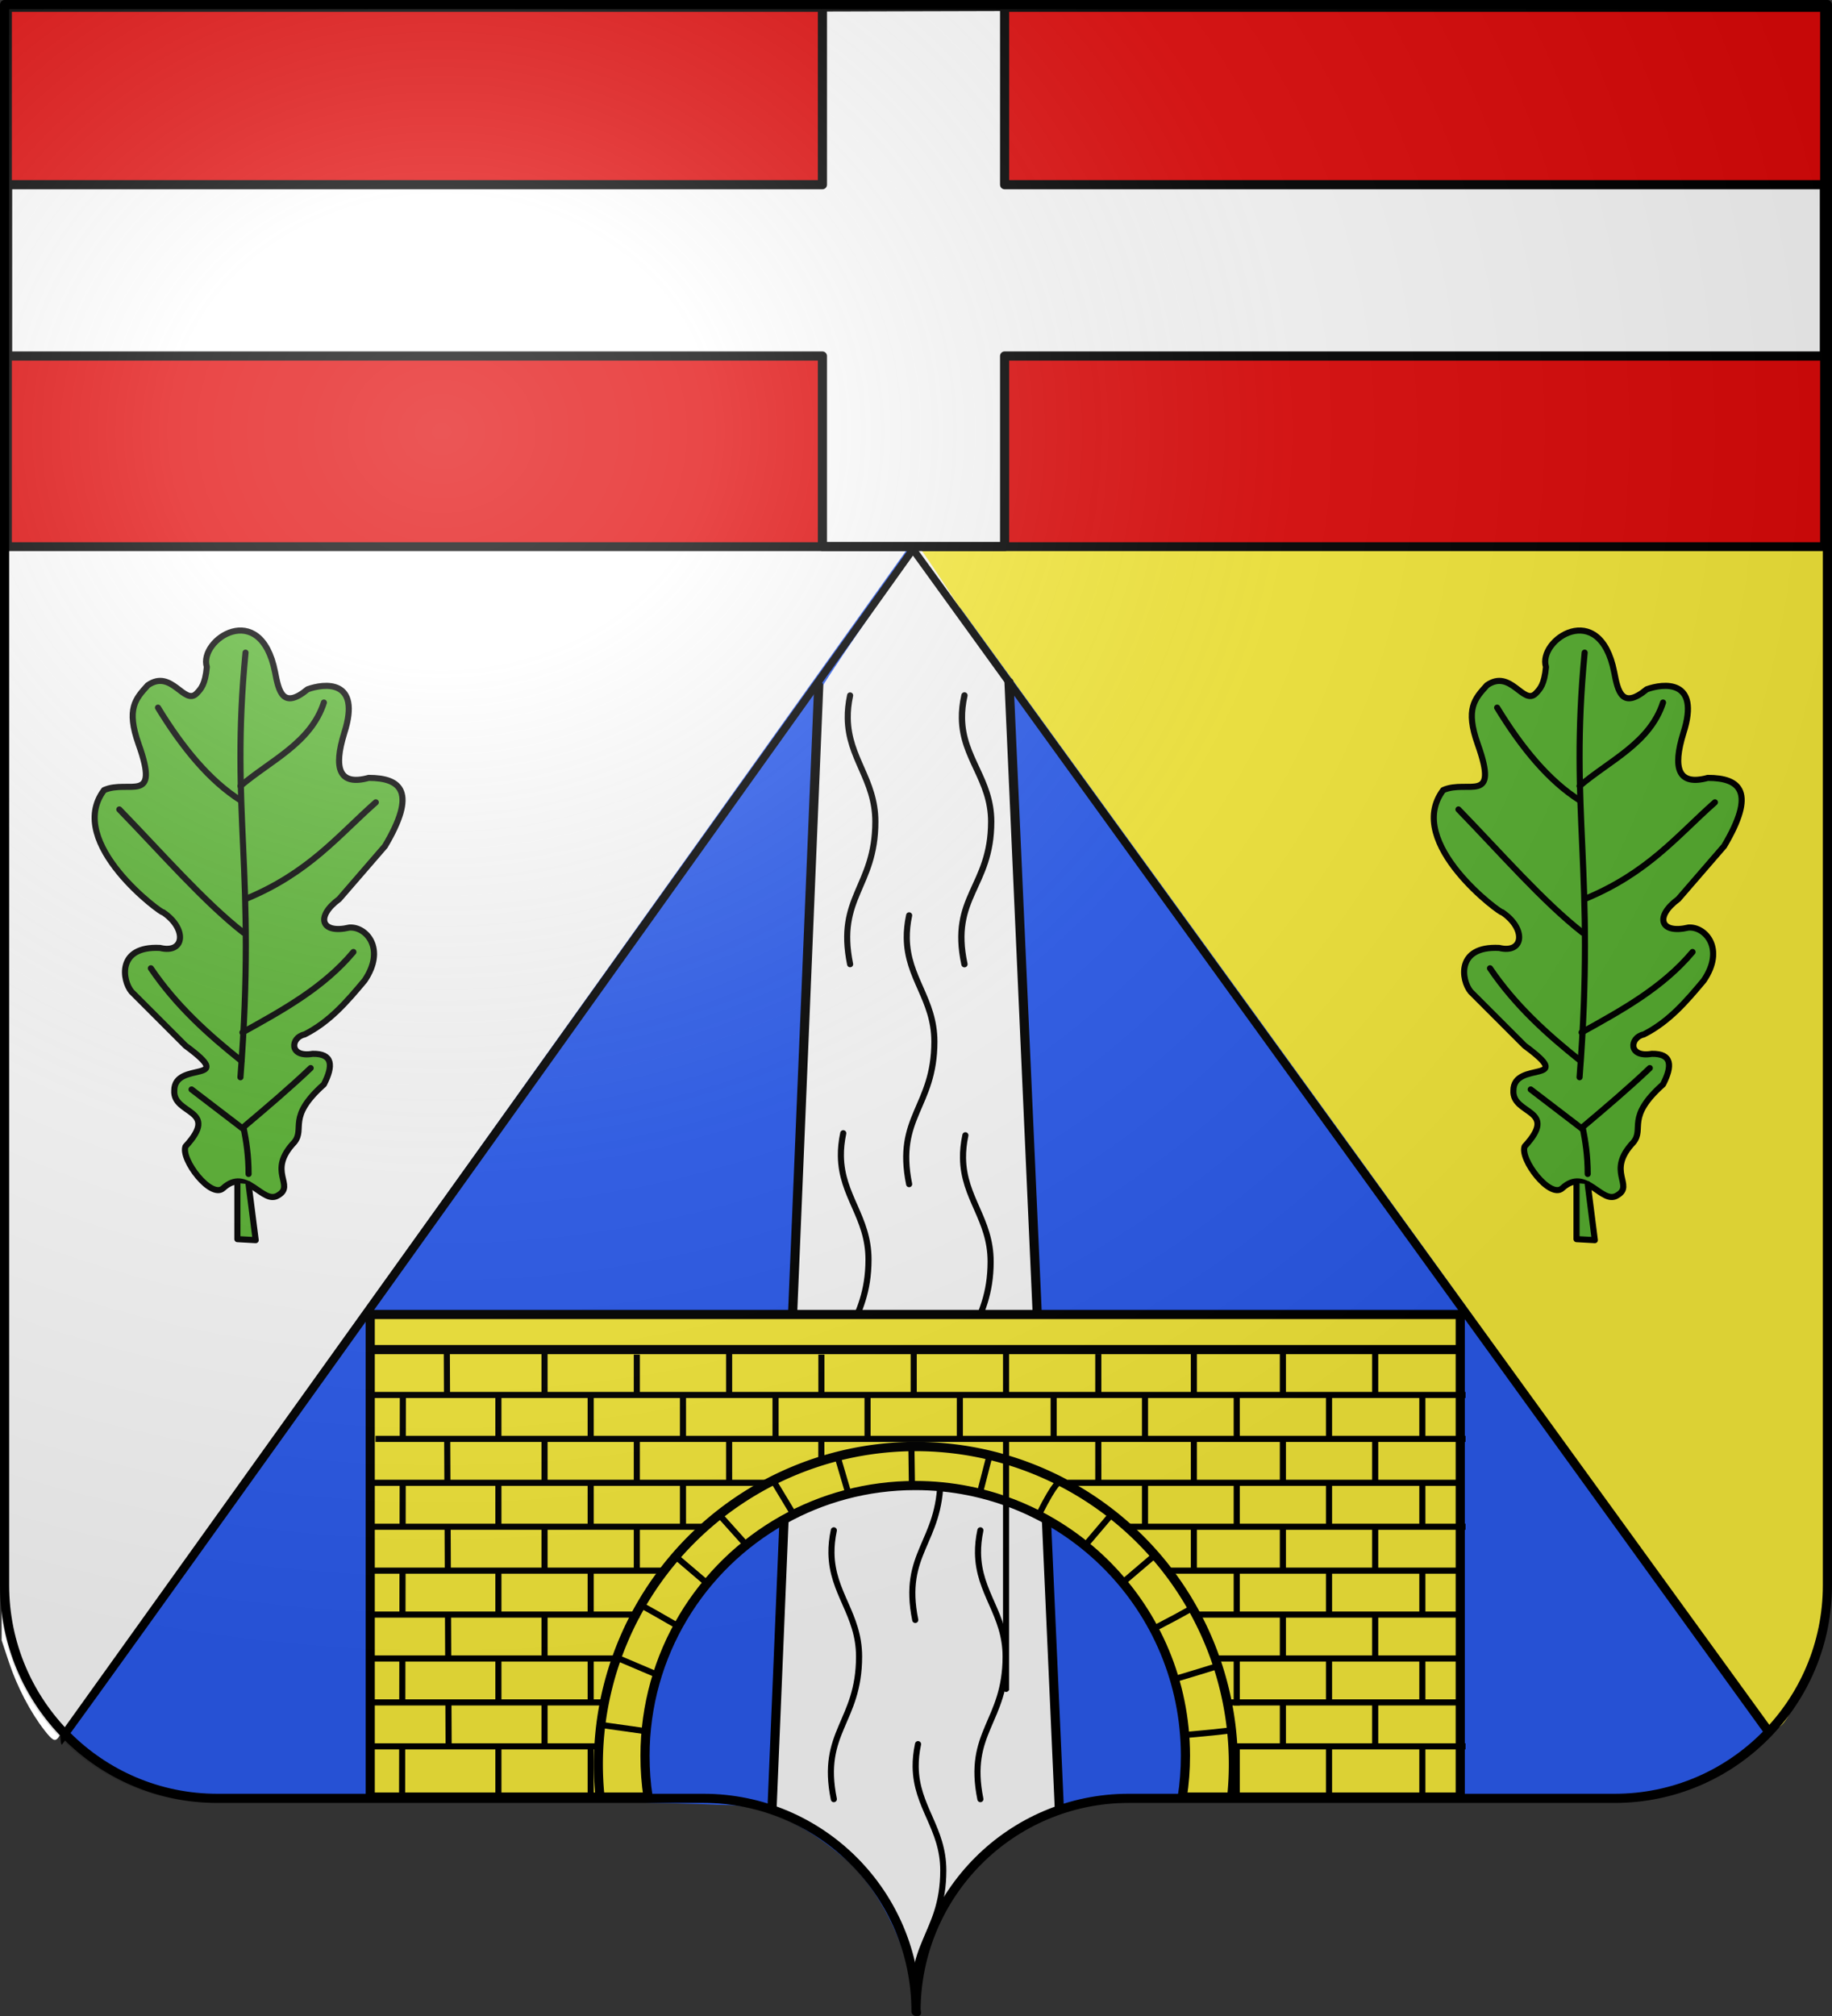 <?xml version="1.0" encoding="UTF-8" standalone="no"?>
<svg
   xmlns:dc="http://purl.org/dc/elements/1.1/"
   xmlns:cc="http://creativecommons.org/ns#"
   xmlns:rdf="http://www.w3.org/1999/02/22-rdf-syntax-ns#"
   xmlns:svg="http://www.w3.org/2000/svg"
   xmlns="http://www.w3.org/2000/svg"
   xmlns:xlink="http://www.w3.org/1999/xlink"
   xmlns:sodipodi="http://sodipodi.sourceforge.net/DTD/sodipodi-0.dtd"
   xmlns:inkscape="http://www.inkscape.org/namespaces/inkscape"
   height="660"
   width="600"
   version="1.0"
   id="svg2"
   sodipodi:version="0.32"
   inkscape:version="0.47 r22583"
   sodipodi:docname="Blason_Ville_Fr_Ambilly.svg"
   inkscape:output_extension="org.inkscape.output.svg.inkscape"
   sodipodi:modified="true"
   style="display:inline;enable-background:new">
  <rect width="100%" height="100%" fill="#333333" stroke="none"/>
  <sodipodi:namedview
     inkscape:window-height="965"
     inkscape:window-width="1280"
     inkscape:pageshadow="2"
     inkscape:pageopacity="0.0"
     guidetolerance="10.0"
     gridtolerance="10.0"
     objecttolerance="10.0"
     borderopacity="1.0"
     bordercolor="#666666"
     pagecolor="#ffffff"
     id="base"
     showgrid="false"
     height="660px"
     inkscape:zoom="1"
     inkscape:cx="141.294"
     inkscape:cy="336.29552"
     inkscape:window-x="-4"
     inkscape:window-y="-4"
     inkscape:current-layer="layer5"
     inkscape:snap-nodes="false"
     inkscape:snap-global="false"
     inkscape:window-maximized="1"
     showguides="true"
     inkscape:snap-grids="true"
     inkscape:snap-page="false"
     inkscape:snap-to-guides="false"
     showborder="false"
     inkscape:showpageshadow="false" />
  <defs
     id="defs6">
    <clipPath
       clipPathUnits="userSpaceOnUse"
       id="clipPath3762">
      <path
         sodipodi:nodetypes="cssccccssc"
         d="M 300,658.5 C 300,619.996 331.203,588.746 369.65,588.746 408.097,588.746 490.403,588.746 528.85,588.746 567.297,588.746 598.5,557.497 598.5,518.993 L 598.5,1.5 1.5,1.5 1.5,518.993 C 1.5,557.497 32.703,588.746 71.15,588.746 109.597,588.746 191.903,588.746 230.35,588.746 268.797,588.746 300,619.996 300,658.5 z"
         style="fill:none;stroke:#000000;stroke-width:3;stroke-linecap:round;stroke-linejoin:round;stroke-miterlimit:4;stroke-opacity:1;stroke-dasharray:none;stroke-dashoffset:0"
         id="path3764" />
    </clipPath>
    <clipPath
       clipPathUnits="userSpaceOnUse"
       id="clipPath3736">
      <path
         sodipodi:nodetypes="cssccccssc"
         d="M 234.398,779.257 C 234.398,748.774 259.701,724.035 290.877,724.035 322.053,724.035 388.795,724.035 419.972,724.035 451.148,724.035 476.451,699.296 476.451,668.814 L 476.451,259.132 -7.655,259.132 -7.655,668.814 C -7.655,699.296 17.648,724.035 48.824,724.035 80,724.035 146.743,724.035 177.919,724.035 209.095,724.035 234.398,748.774 234.398,779.257 z"
         style="fill:none;stroke:#000000;stroke-width:3;stroke-linecap:round;stroke-linejoin:round;stroke-miterlimit:4;stroke-opacity:1;stroke-dasharray:none;stroke-dashoffset:0"
         id="path3739" />
    </clipPath>
    <radialGradient
       r="300"
       fy="200.448"
       fx="285.186"
       cy="200.448"
       cx="285.186"
       gradientTransform="matrix(1.549,0,0,1.35,-295.896,-130.764)"
       gradientUnits="userSpaceOnUse"
       id="radialGradient11919"
       xlink:href="#linearGradient2893"
       inkscape:collect="always" />
    <linearGradient
       id="linearGradient2893">
      <stop
         id="stop2895"
         offset="0"
         style="stop-color:white;stop-opacity:0.314;" />
      <stop
         style="stop-color:white;stop-opacity:0.251;"
         offset="0.19"
         id="stop2897" />
      <stop
         id="stop2901"
         offset="0.6"
         style="stop-color:#6b6b6b;stop-opacity:0.125;" />
      <stop
         id="stop2899"
         offset="1"
         style="stop-color:black;stop-opacity:0.125;" />
    </linearGradient>
    <clipPath
       clipPathUnits="userSpaceOnUse"
       id="clipPath7024">
      <path
         sodipodi:nodetypes="cccsscccccs"
         d="M 133,588.746 C 165.45,588.746 197.9,588.746 230.35,588.746 268.797,588.746 300,619.996 300,658.5 300,619.996 331.203,588.746 369.65,588.746 408.097,588.746 490.403,588.746 528.85,588.746 567.297,588.746 598.5,557.497 598.5,518.993 L 598.5,1.5 1.5,1.5 1.5,518.993 C 1.5,557.497 32.703,588.746 71.15,588.746 91.767,588.746 112.383,588.746 133,588.746"
         style="fill:none;stroke:#000000;stroke-width:3;stroke-linecap:round;stroke-linejoin:round;stroke-miterlimit:4;stroke-opacity:1;stroke-dasharray:none;stroke-dashoffset:0"
         id="path7026" />
    </clipPath>
    <clipPath
       clipPathUnits="userSpaceOnUse"
       id="clipPath7028">
      <path
         sodipodi:nodetypes="cccsscccccs"
         d="M 133,588.746 C 165.45,588.746 197.9,588.746 230.35,588.746 268.797,588.746 300,619.996 300,658.5 300,619.996 331.203,588.746 369.65,588.746 408.097,588.746 490.403,588.746 528.85,588.746 567.297,588.746 598.5,557.497 598.5,518.993 L 598.5,1.5 1.5,1.5 1.5,518.993 C 1.5,557.497 32.703,588.746 71.15,588.746 91.767,588.746 112.383,588.746 133,588.746"
         style="fill:none;stroke:#000000;stroke-width:3;stroke-linecap:round;stroke-linejoin:round;stroke-miterlimit:4;stroke-opacity:1;stroke-dasharray:none;stroke-dashoffset:0"
         id="path7030" />
    </clipPath>
    <clipPath
       clipPathUnits="userSpaceOnUse"
       id="clipPath7036">
      <path
         sodipodi:nodetypes="cccsscccccs"
         d="M 133,588.746 C 165.45,588.746 197.9,588.746 230.35,588.746 268.797,588.746 300,619.996 300,658.5 300,619.996 331.203,588.746 369.65,588.746 408.097,588.746 490.403,588.746 528.85,588.746 567.297,588.746 598.5,557.497 598.5,518.993 L 598.5,1.5 1.5,1.5 1.5,518.993 C 1.5,557.497 32.703,588.746 71.15,588.746 91.767,588.746 112.383,588.746 133,588.746"
         style="fill:none;stroke:#000000;stroke-width:3;stroke-linecap:round;stroke-linejoin:round;stroke-miterlimit:4;stroke-opacity:1;stroke-dasharray:none;stroke-dashoffset:0"
         id="path7038" />
    </clipPath>
    <clipPath
       clipPathUnits="userSpaceOnUse"
       id="clipPath7040">
      <path
         sodipodi:nodetypes="cccsscccccs"
         d="M 133,588.746 C 165.45,588.746 197.9,588.746 230.35,588.746 268.797,588.746 300,619.996 300,658.5 300,619.996 331.203,588.746 369.65,588.746 408.097,588.746 490.403,588.746 528.85,588.746 567.297,588.746 598.5,557.497 598.5,518.993 L 598.5,1.5 1.5,1.5 1.5,518.993 C 1.5,557.497 32.703,588.746 71.15,588.746 91.767,588.746 112.383,588.746 133,588.746"
         style="fill:none;stroke:#000000;stroke-width:3;stroke-linecap:round;stroke-linejoin:round;stroke-miterlimit:4;stroke-opacity:1;stroke-dasharray:none;stroke-dashoffset:0"
         id="path7042" />
    </clipPath>
    <clipPath
       clipPathUnits="userSpaceOnUse"
       id="clipPath7044">
      <path
         sodipodi:nodetypes="cccsscccccs"
         d="M 133,588.746 C 165.45,588.746 197.9,588.746 230.35,588.746 268.797,588.746 300,619.996 300,658.5 300,619.996 331.203,588.746 369.65,588.746 408.097,588.746 490.403,588.746 528.85,588.746 567.297,588.746 598.5,557.497 598.5,518.993 L 598.5,1.5 1.5,1.5 1.5,518.993 C 1.5,557.497 32.703,588.746 71.15,588.746 91.767,588.746 112.383,588.746 133,588.746"
         style="fill:none;stroke:#000000;stroke-width:3;stroke-linecap:round;stroke-linejoin:round;stroke-miterlimit:4;stroke-opacity:1;stroke-dasharray:none;stroke-dashoffset:0"
         id="path7046" />
    </clipPath>
    <clipPath
       clipPathUnits="userSpaceOnUse"
       id="clipPath7048">
      <path
         sodipodi:nodetypes="cccsscccccs"
         d="M 133,588.746 C 165.45,588.746 197.9,588.746 230.35,588.746 268.797,588.746 300,619.996 300,658.5 300,619.996 331.203,588.746 369.65,588.746 408.097,588.746 490.403,588.746 528.85,588.746 567.297,588.746 598.5,557.497 598.5,518.993 L 598.5,1.5 1.5,1.5 1.5,518.993 C 1.5,557.497 32.703,588.746 71.15,588.746 91.767,588.746 112.383,588.746 133,588.746"
         style="fill:none;stroke:#000000;stroke-width:3;stroke-linecap:round;stroke-linejoin:round;stroke-miterlimit:4;stroke-opacity:1;stroke-dasharray:none;stroke-dashoffset:0"
         id="path7050" />
    </clipPath>
    <clipPath
       clipPathUnits="userSpaceOnUse"
       id="clipPath7056">
      <path
         sodipodi:nodetypes="cccsscccccs"
         d="M 133,588.746 C 165.45,588.746 197.9,588.746 230.35,588.746 268.797,588.746 300,619.996 300,658.5 300,619.996 331.203,588.746 369.65,588.746 408.097,588.746 490.403,588.746 528.85,588.746 567.297,588.746 598.5,557.497 598.5,518.993 L 598.5,1.5 1.5,1.5 1.5,518.993 C 1.5,557.497 32.703,588.746 71.15,588.746 91.767,588.746 112.383,588.746 133,588.746"
         style="fill:none;stroke:#000000;stroke-width:3;stroke-linecap:round;stroke-linejoin:round;stroke-miterlimit:4;stroke-opacity:1;stroke-dasharray:none;stroke-dashoffset:0"
         id="path7058" />
    </clipPath>
  </defs>
  <g
     inkscape:groupmode="layer"
     id="layer1"
     inkscape:label="Fond écu"
     style="display:inline"
     transform="translate(5e-8,-1.9163594e-5)"
     sodipodi:insensitive="true">
    <g
       id="g3164">
      <path
         sodipodi:nodetypes="cssccccssc"
         d="M 300,655.833 C 300,617.504 331.203,586.398 369.65,586.398 408.097,586.398 490.403,586.398 528.85,586.398 567.297,586.398 598.5,555.291 598.5,516.963 L 598.5,1.833 1.5,1.833 1.5,516.963 C 1.5,555.291 32.703,586.398 71.15,586.398 109.597,586.398 191.903,586.398 230.35,586.398 268.797,586.398 300,617.504 300,655.833 z"
         style="fill:#2b5df2;fill-opacity:1;fill-rule:nonzero;stroke:none"
         id="path2014" />
      <path
         id="path3727"
         d="M 441.122,372.994 C 363.962,267.337 300.464,180.262 300.015,179.494 299.324,178.313 322.12,178.099 449.284,178.099 L 599.368,178.099 599.07,354.63 C 598.74,550.38 599.301,534.471 592.194,549.629 589.034,556.371 583.367,565.099 582.151,565.099 581.746,565.099 518.283,478.652 441.122,372.994 z"
         style="fill:#fcef3c;stroke:none" />
    </g>
    <path
       style="fill:#ffffff;stroke:none"
       d="M 14.603,566.522 C 10.021,560.682 5.601,552.228 2.927,544.186 L 0.544,537.021 0.272,357.646 0,178.271 149.149,178.271 C 268.322,178.271 298.096,178.528 297.295,179.55 296.743,180.254 234.16,267.882 158.22,374.278 82.281,480.675 19.591,568.336 18.91,569.081 17.904,570.182 17.099,569.704 14.603,566.522 z"
       id="path2981" />
  </g>
  <g
     inkscape:groupmode="layer"
     id="layer5"
     inkscape:label="Calque"
     style="display:inline"
     transform="translate(5e-8,-1.9163594e-5)"
     sodipodi:insensitive="true">
    <g
       id="g4571">
      <g
         transform="translate(0,0.333)"
         id="g2974">
        <path
           style="fill:#fcef3c;stroke:none;display:inline"
           d="M 449.407,178.677 C 399.939,179.103 350.437,178.913 300.993,180.185 295.635,183.347 303.223,188.477 304.579,191.996 387.589,307.397 472.046,421.874 556.351,536.389 563.819,546.074 570.732,556.311 578.531,565.702 584.213,567.514 586.232,559.402 588.852,555.93 594.41,547.095 597.895,537.161 597.662,526.657 599.437,411.273 598.731,295.863 599.153,180.468 595.704,175.266 587.016,179.209 581.386,178.03 537.393,178.246 493.4,178.462 449.407,178.677 z"
           id="path3748" />
        <path
           style="fill:#2b5df2;stroke:none;display:inline"
           d="M 297.232,180.954 C 208.288,305.423 119.169,429.857 30.286,554.32 27.574,558.965 23.393,563.107 22.013,568.36 25.309,574.891 33.108,577.981 39.107,581.735 54.246,591.009 72.872,587.699 89.731,588.865 139.153,589.639 188.616,588.743 238.013,590.579 253.512,590.972 267.393,599.711 278.607,609.829 287.56,618.917 293.539,630.657 297.201,642.735 301.826,646.656 303.414,638.276 304.482,635.266 310.87,617.398 325.487,602.87 342.544,594.954 360.821,586.911 381.456,590.651 400.857,589.454 447.162,588.782 493.515,590.126 539.789,588.26 553.182,586.226 566.308,579.878 576.169,570.516 581.448,565.259 573.787,559.64 571.398,555.034 486.913,435.762 400.739,317.56 314.919,199.235 309.431,193.121 306.14,184.44 299.044,180.141 L 298.132,180.55 297.232,180.954 z"
           id="path3752" />
        <rect
           y="2.094"
           x="2.446"
           height="176.54"
           width="595.107"
           id="rect2230"
           style="fill:#e20909;fill-opacity:1;fill-rule:nonzero;stroke:#000000;stroke-width:2.893;stroke-miterlimit:4;stroke-opacity:1;stroke-dasharray:none" />
      </g>
      <path
         sodipodi:nodetypes="cccc"
         id="path3032"
         d="M 268.584,225.97 C 284.744,226.305 315.869,226.094 331.326,226.306 322.359,211.625 310.702,192.776 300.914,178.843 300.646,178.842 274.195,216.394 268.584,225.97 z"
         style="fill:#ffffff;stroke:none" />
      <path
         sodipodi:nodetypes="cccccccccccccz"
         id="rect5826"
         d="M 269.353,1.576 C 269.353,1.576 269.353,60.469 269.353,60.469 L 2.496,60.469 C 2.496,79.164 2.496,97.859 2.496,116.554 L 269.353,116.554 269.353,178.917 329.02,178.917 329.02,116.554 597.504,116.554 597.504,60.469 329.02,60.469 329.02,2.103 269.353,2.265 C 269.353,2.265 269.353,1.576 269.353,1.576 z"
         style="fill:#ffffff;fill-opacity:1;fill-rule:nonzero;stroke:#000000;stroke-width:2.992;stroke-linecap:round;stroke-linejoin:round;stroke-miterlimit:4;stroke-opacity:1;stroke-dasharray:none" />
      <path
         transform="matrix(1,0,0,1.002,5.5274606e-5,-0.686)"
         clip-path="url(#clipPath3762)"
         sodipodi:nodetypes="cccca"
         id="path3754"
         d="M 330.467,223.628 347.005,593.086 350,660 250,660 C 250,660 268.142,224.692 268.142,224.692"
         style="fill:#ffffff;fill-opacity:1;stroke:#000000;stroke-width:2.998;stroke-linecap:round;stroke-linejoin:miter;stroke-miterlimit:4;stroke-opacity:1;stroke-dasharray:none" />
      <path
         sodipodi:nodetypes="cssc"
         id="path3927"
         d="M 278.42,227.667 C 277.844,230.373 277.615,232.823 277.643,235.085 277.803,248.262 286.687,255.066 286.689,269 286.693,290.481 273.929,293.594 278.42,315.667"
         style="fill:none;stroke:#000000;stroke-width:2;stroke-linecap:round;stroke-linejoin:miter;stroke-miterlimit:4;stroke-opacity:1;stroke-dasharray:none" />
      <path
         style="fill:none;stroke:#000000;stroke-width:2.059;stroke-linecap:round;stroke-linejoin:miter;stroke-miterlimit:4;stroke-opacity:1;stroke-dasharray:none"
         d="M 315.87,227.667 C 315.26,230.373 315.017,232.823 315.046,235.085 315.216,248.262 324.627,255.066 324.63,269 324.634,290.481 311.112,293.594 315.87,315.667"
         id="use3929"
         sodipodi:nodetypes="cssc" />
      <path
         style="fill:none;stroke:#000000;stroke-width:2;stroke-linecap:round;stroke-linejoin:miter;stroke-miterlimit:4;stroke-opacity:1;stroke-dasharray:none"
         d="M 297.753,299.667 C 297.178,302.373 296.948,304.823 296.976,307.085 297.137,320.262 306.02,327.066 306.023,341 306.027,362.481 293.262,365.594 297.753,387.667"
         id="use3931"
         sodipodi:nodetypes="cssc" />
      <path
         sodipodi:nodetypes="cssc"
         id="use3935"
         d="M 316.173,371.667 C 315.598,374.373 315.368,376.823 315.396,379.085 315.557,392.262 324.44,399.066 324.443,413 324.447,434.481 311.682,437.594 316.173,459.667"
         style="fill:none;stroke:#000000;stroke-width:2;stroke-linecap:round;stroke-linejoin:miter;stroke-miterlimit:4;stroke-opacity:1;stroke-dasharray:none" />
      <path
         style="fill:none;stroke:#000000;stroke-width:2;stroke-linecap:round;stroke-linejoin:miter;stroke-miterlimit:4;stroke-opacity:1;stroke-dasharray:none"
         d="M 299.753,442.333 C 299.178,445.039 298.948,447.489 298.976,449.751 299.137,462.929 308.02,469.733 308.023,483.667 308.027,505.147 295.262,508.261 299.753,530.333"
         id="use3937"
         sodipodi:nodetypes="cssc" />
      <path
         style="fill:none;stroke:#000000;stroke-width:2;stroke-linecap:round;stroke-linejoin:miter;stroke-miterlimit:4;stroke-opacity:1;stroke-dasharray:none"
         d="M 276.173,371 C 275.598,373.706 275.368,376.156 275.396,378.418 275.557,391.595 284.44,398.399 284.443,412.333 284.447,433.814 271.682,436.928 276.173,459"
         id="use3933"
         sodipodi:nodetypes="cssc" />
      <path
         sodipodi:nodetypes="cssc"
         id="use3939"
         d="M 273.087,501 C 272.511,503.706 272.282,506.156 272.309,508.418 272.47,521.595 281.353,528.399 281.356,542.333 281.36,563.814 268.595,566.928 273.087,589"
         style="fill:none;stroke:#000000;stroke-width:2;stroke-linecap:round;stroke-linejoin:miter;stroke-miterlimit:4;stroke-opacity:1;stroke-dasharray:none" />
      <path
         style="fill:none;stroke:#000000;stroke-width:2;stroke-linecap:round;stroke-linejoin:miter;stroke-miterlimit:4;stroke-opacity:1;stroke-dasharray:none"
         d="M 321.087,501 C 320.511,503.706 320.282,506.156 320.309,508.418 320.47,521.595 329.353,528.399 329.356,542.333 329.36,563.814 316.595,566.928 321.087,589"
         id="use3941"
         sodipodi:nodetypes="cssc" />
      <path
         sodipodi:nodetypes="cssc"
         id="use3943"
         d="M 300.667,571 C 300.091,573.706 299.862,576.156 299.889,578.418 300.05,591.595 308.933,598.399 308.936,612.333 308.94,633.814 296.175,636.928 300.667,659"
         style="fill:none;stroke:#000000;stroke-width:2;stroke-linecap:round;stroke-linejoin:miter;stroke-miterlimit:4;stroke-opacity:1;stroke-dasharray:none" />
      <path
         sodipodi:nodetypes="cscccccccccccss"
         id="rect3004"
         d="M 256.457,497.627 C 269.255,490.435 284.023,486.333 299.749,486.333 347.719,486.333 386.956,524.536 388.218,572.49 L 388.249,574.833 C 388.249,579.426 387.893,583.929 387.218,588.333 L 478.249,588.333 478.249,430.333 259.667,430.333 M 259.667,430.333 121.249,430.333 121.249,430.333 121.249,588.333 212.249,588.333 C 211.575,583.929 211.249,579.426 211.249,574.833 211.249,541.682 229.477,512.788 256.457,497.627"
         style="fill:#fcef3c;fill-opacity:1;fill-rule:nonzero;stroke:#000000;stroke-width:3;stroke-miterlimit:4;stroke-opacity:1;stroke-dasharray:none" />
      <path
         id="path3114"
         d="M 269,471.333 C 269,477.667 269,477.667 269,477.667"
         style="fill:none;stroke:#000000;stroke-width:2;stroke-linecap:butt;stroke-linejoin:miter;stroke-miterlimit:4;stroke-opacity:1;stroke-dasharray:none" />
      <g
         transform="translate(0,0.333)"
         id="g4015">
        <g
           id="g3979">
          <path
             clip-path="url(#clipPath3736)"
             transform="matrix(1.233,0,0,1.263,10.198,-325.825)"
             d="M 319.333,715 A 84.333,82.333 0 1 1 150.667,715 84.333,82.333 0 1 1 319.333,715 z"
             sodipodi:ry="82.333336"
             sodipodi:rx="84.333336"
             sodipodi:cy="715"
             sodipodi:cx="235"
             id="path3712"
             style="fill:none;stroke:#000000;stroke-width:2.404;stroke-linecap:square;stroke-linejoin:round;stroke-miterlimit:4;stroke-opacity:1;stroke-dasharray:none"
             sodipodi:type="arc" />
          <path
             id="path3708"
             d="M 123.409,441.5 C 478.076,441.5 478.076,441.5 478.076,441.5"
             style="fill:none;stroke:#000000;stroke-width:3;stroke-linecap:square;stroke-linejoin:miter;stroke-miterlimit:4;stroke-opacity:1;stroke-dasharray:none" />
          <path
             sodipodi:nodetypes="cc"
             id="path3799"
             d="M 122.33,456.352 478.988,456.352"
             style="fill:none;stroke:#000000;stroke-width:2;stroke-linecap:square;stroke-linejoin:miter;stroke-miterlimit:4;stroke-opacity:1;stroke-dasharray:none;stroke-dashoffset:0;marker-start:none;marker-mid:none;marker-end:none" />
          <path
             style="fill:none;stroke:#000000;stroke-width:2;stroke-linecap:square;stroke-linejoin:miter;stroke-miterlimit:4;stroke-opacity:1;stroke-dasharray:none;stroke-dashoffset:0;marker-start:none;marker-mid:none;marker-end:none"
             d="M 123.997,470.731 478.988,470.731"
             id="use5275" />
          <path
             sodipodi:nodetypes="cccc"
             style="fill:none;stroke:#000000;stroke-width:2;stroke-linecap:square;stroke-linejoin:miter;stroke-miterlimit:4;stroke-opacity:1;stroke-dasharray:none;stroke-dashoffset:0;marker-start:none;marker-mid:none;marker-end:none"
             d="M 350.671,485.111 478.118,485.111 M 121.882,485.111 249.832,485.111"
             id="use5277" />
          <path
             sodipodi:nodetypes="cccc"
             id="use5279"
             d="M 369.5,499.49 478.988,499.49 M 122.664,499.49 229.667,499.49"
             style="fill:none;stroke:#000000;stroke-width:2;stroke-linecap:square;stroke-linejoin:miter;stroke-miterlimit:4;stroke-opacity:1;stroke-dasharray:none;stroke-dashoffset:0;marker-start:none;marker-mid:none;marker-end:none" />
          <path
             sodipodi:nodetypes="cccc"
             style="fill:none;stroke:#000000;stroke-width:2;stroke-linecap:square;stroke-linejoin:miter;stroke-miterlimit:4;stroke-opacity:1;stroke-dasharray:1, 1;stroke-dashoffset:2;marker-start:none;marker-mid:none;marker-end:none"
             d="M 383.974,513.87 477.484,513.87 M 121.501,513.87 216.376,513.87"
             id="use5281" />
          <path
             sodipodi:nodetypes="cccc"
             id="use5283"
             d="M 392.5,528.249 477.488,528.249 M 122.497,528.249 208.5,528.249"
             style="fill:none;stroke:#000000;stroke-width:2;stroke-linecap:square;stroke-linejoin:miter;stroke-miterlimit:4;stroke-opacity:1;stroke-dasharray:none;stroke-dashoffset:0;marker-start:none;marker-mid:none;marker-end:none" />
          <path
             sodipodi:nodetypes="cccc"
             style="fill:none;stroke:#000000;stroke-width:2;stroke-linecap:square;stroke-linejoin:miter;stroke-miterlimit:4;stroke-opacity:1;stroke-dasharray:none;stroke-dashoffset:0;marker-start:none;marker-mid:none;marker-end:none"
             d="M 399.5,542.629 477.988,542.629 M 121.997,542.629 202,542.629"
             id="use5285" />
          <path
             sodipodi:nodetypes="cccc"
             id="use5287"
             d="M 403.5,557.008 477.488,557.008 M 122.497,557.008 196.833,557.008"
             style="fill:none;stroke:#000000;stroke-width:2;stroke-linecap:square;stroke-linejoin:miter;stroke-miterlimit:4;stroke-opacity:1;stroke-dasharray:none;stroke-dashoffset:0;marker-start:none;marker-mid:none;marker-end:none" />
          <path
             sodipodi:nodetypes="cccccc"
             id="use5289"
             d="M 132.667,571.388 196.5,571.388 M 405,571.388 478.988,571.388 M 122.664,571.388 132.667,571.388"
             style="fill:none;stroke:#000000;stroke-width:2;stroke-linecap:square;stroke-linejoin:miter;stroke-miterlimit:4;stroke-opacity:1;stroke-dasharray:none;stroke-dashoffset:0;marker-start:none;marker-mid:none;marker-end:none" />
          <path
             sodipodi:nodetypes="ccc"
             id="path6717"
             d="M 299.25,473.5 M 299.25,442.132 C 299.25,447.026 299.25,451.814 299.25,456.5"
             style="fill:none;stroke:#000000;stroke-width:2;stroke-linecap:butt;stroke-linejoin:miter;stroke-miterlimit:4;stroke-opacity:1;stroke-dasharray:none;stroke-dashoffset:0" />
          <path
             sodipodi:nodetypes="ccs"
             style="fill:none;stroke:#000000;stroke-width:2;stroke-linecap:butt;stroke-linejoin:miter;stroke-miterlimit:4;stroke-opacity:1;stroke-dasharray:none;stroke-dashoffset:0"
             d="M 269.023,477.5 M 269.023,443.132 C 269.023,447.62 269.023,452.02 269.023,456.333"
             id="path6721" />
          <path
             sodipodi:nodetypes="cccs"
             id="path6717-1"
             d="M 238.795,471.333 C 238.795,478.389 238.795,478.111 238.795,485.167 M 238.795,441.389 C 238.795,446.6 238.795,451.692 238.795,456.667"
             style="fill:none;stroke:#000000;stroke-width:2;stroke-linecap:butt;stroke-linejoin:miter;stroke-miterlimit:4;stroke-opacity:1;stroke-dasharray:none;stroke-dashoffset:0;display:inline" />
          <path
             sodipodi:nodetypes="ccscscs"
             id="path6717-4"
             d="M 208.568,527 M 208.568,499.333 C 208.568,504.369 208.568,509.256 208.568,514 M 208.568,470.667 C 208.568,475.797 208.568,480.796 208.568,485.667 M 208.568,443.138 C 208.568,447.509 208.568,451.796 208.568,456"
             style="fill:none;stroke:#000000;stroke-width:2;stroke-linecap:butt;stroke-linejoin:miter;stroke-miterlimit:4;stroke-opacity:1;stroke-dasharray:none;stroke-dashoffset:0;display:inline" />
          <path
             sodipodi:nodetypes="cscscscscs"
             clip-path="url(#clipPath7056)"
             id="path6717-9"
             d="M 178.341,557.333 C 178.341,562.331 178.341,567.105 178.341,571.667 M 178.341,528.333 C 178.341,533.402 178.341,538.289 178.341,543 M 178.341,499 C 178.341,504.154 178.341,509.153 178.341,514 M 178.341,470.667 C 178.341,475.681 178.341,480.569 178.341,485.333 M 178.341,442.002 C 178.341,446.883 178.341,451.66 178.341,456.333"
             style="fill:none;stroke:#000000;stroke-width:2;stroke-linecap:butt;stroke-linejoin:miter;stroke-miterlimit:4;stroke-opacity:1;stroke-dasharray:none;stroke-dashoffset:0;display:inline" />
          <path
             sodipodi:nodetypes="cscs"
             id="path6717-2"
             d="M 359.705,470 C 359.705,474.955 359.705,479.787 359.705,484.5 M 359.705,442.967 C 359.705,447.571 359.705,452.081 359.705,456.5"
             style="fill:none;stroke:#000000;stroke-width:2;stroke-linecap:butt;stroke-linejoin:miter;stroke-miterlimit:4;stroke-opacity:1;stroke-dasharray:none;stroke-dashoffset:0;display:inline" />
          <path
             sodipodi:nodetypes="cscscscscs"
             clip-path="url(#clipPath7048)"
             id="path6717-7"
             d="M 420.159,557 C 420.159,562.241 420.159,567.237 420.159,572 M 420.159,528.333 C 420.159,533.522 420.159,538.52 420.159,543.333 M 420.159,499.333 C 420.159,504.488 420.159,509.487 420.159,514.333 M 420.159,470.667 C 420.159,475.564 420.159,480.341 420.159,485 M 420.159,441.879 C 420.159,446.919 420.159,451.847 420.159,456.667"
             style="fill:none;stroke:#000000;stroke-width:2;stroke-linecap:butt;stroke-linejoin:miter;stroke-miterlimit:4;stroke-opacity:1;stroke-dasharray:none;stroke-dashoffset:0;display:inline" />
          <path
             sodipodi:nodetypes="cccccccccc"
             clip-path="url(#clipPath7044)"
             id="path6717-14"
             d="M 450.386,557.333 C 450.386,562.329 450.386,567.104 450.386,571.667 M 450.386,528 C 450.386,533.187 450.386,538.185 450.386,543 M 450.386,499.333 C 450.386,504.487 450.386,509.486 450.386,514.333 M 450.386,470.333 C 450.386,475.464 450.386,480.463 450.386,485.333 M 450.386,442.879 C 450.386,447.455 450.386,451.939 450.386,456.333"
             style="fill:none;stroke:#000000;stroke-width:2;stroke-linecap:butt;stroke-linejoin:miter;stroke-miterlimit:4;stroke-opacity:1;stroke-dasharray:none;stroke-dashoffset:0;display:inline" />
          <path
             sodipodi:nodetypes="cscscscscs"
             clip-path="url(#clipPath7040)"
             id="path6717-3"
             d="M 405.045,571 C 405.045,577.025 405.045,582.684 405.045,588 M 405.045,542.5 C 405.045,547.891 405.045,553.054 405.045,558 M 405.045,514 C 405.045,519.169 405.045,524.167 405.045,529 M 405.045,485 C 405.045,490.141 405.045,495.14 405.045,500 M 405.045,456 C 405.045,461.121 405.045,466.12 405.045,471"
             style="fill:none;stroke:#000000;stroke-width:2;stroke-linecap:butt;stroke-linejoin:miter;stroke-miterlimit:4;stroke-opacity:1;stroke-dasharray:none;stroke-dashoffset:0;display:inline" />
          <path
             sodipodi:nodetypes="cscscscscs"
             clip-path="url(#clipPath7036)"
             id="path6717-16"
             d="M 435.273,571.667 C 435.273,577.823 435.273,583.593 435.273,589 M 435.273,542.667 C 435.273,547.757 435.273,552.643 435.273,557.333 M 435.273,513.333 C 435.273,518.621 435.273,523.73 435.273,528.667 M 435.273,485 C 435.273,490.024 435.273,494.912 435.273,499.667 M 435.273,456 C 435.273,461.005 435.273,465.893 435.273,470.667"
             style="fill:none;stroke:#000000;stroke-width:2;stroke-linecap:butt;stroke-linejoin:miter;stroke-miterlimit:4;stroke-opacity:1;stroke-dasharray:none;stroke-dashoffset:0;display:inline" />
          <path
             sodipodi:nodetypes="ccs"
             id="path6717-92"
             d="M 314.364,474 M 314.364,456.5 C 314.364,461.331 314.364,466.053 314.364,470.667"
             style="fill:none;stroke:#000000;stroke-width:2;stroke-linecap:butt;stroke-linejoin:miter;stroke-miterlimit:4;stroke-opacity:1;stroke-dasharray:none;stroke-dashoffset:0;display:inline" />
          <path
             sodipodi:nodetypes="cc"
             id="path6717-54"
             d="M 345.091,455.879 C 345.091,469.752 345.091,456.126 345.091,470"
             style="fill:none;stroke:#000000;stroke-width:2;stroke-linecap:butt;stroke-linejoin:miter;stroke-miterlimit:4;stroke-opacity:1;stroke-dasharray:none;stroke-dashoffset:0;display:inline" />
          <path
             sodipodi:nodetypes="ccs"
             id="path6717-41"
             d="M 284.136,474 M 284.136,456.333 C 284.136,461.223 284.136,466 284.136,470.667"
             style="fill:none;stroke:#000000;stroke-width:2;stroke-linecap:butt;stroke-linejoin:miter;stroke-miterlimit:4;stroke-opacity:1;stroke-dasharray:none;stroke-dashoffset:0;display:inline" />
          <path
             sodipodi:nodetypes="cscs"
             id="path6717-77"
             d="M 223.682,485.667 C 223.682,490.85 223.682,493.951 223.682,499 M 223.682,456 C 223.682,461.239 223.682,466.349 223.682,471.333"
             style="fill:none;stroke:#000000;stroke-width:2;stroke-linecap:butt;stroke-linejoin:miter;stroke-miterlimit:4;stroke-opacity:1;stroke-dasharray:none;stroke-dashoffset:0;display:inline" />
          <path
             sodipodi:nodetypes="cscscscscs"
             clip-path="url(#clipPath7028)"
             id="path6717-31"
             d="M 193.455,571 C 193.455,577.539 193.455,583.641 193.455,589.333 M 193.455,542.667 C 193.455,547.879 193.455,552.876 193.455,557.667 M 193.455,513.333 C 193.455,518.623 193.455,523.732 193.455,528.667 M 193.455,485 C 193.455,490.143 193.455,495.141 193.455,500 M 193.455,456.667 C 193.455,461.556 193.455,466.333 193.455,471"
             style="fill:none;stroke:#000000;stroke-width:2;stroke-linecap:butt;stroke-linejoin:miter;stroke-miterlimit:4;stroke-opacity:1;stroke-dasharray:none;stroke-dashoffset:0;display:inline" />
          <path
             sodipodi:nodetypes="cccccccccc"
             clip-path="url(#clipPath7024)"
             id="path6717-6"
             d="M 163.227,571.667 C 163.227,577.571 163.227,583.119 163.227,588.333 M 163.227,542.667 C 163.227,547.878 163.227,552.875 163.227,557.667 M 163.227,513.667 C 163.227,518.836 163.227,523.834 163.227,528.667 M 163.227,485.333 C 163.227,490.241 163.227,495.017 163.227,499.667 M 163.227,456.667 C 163.227,461.556 163.227,466.333 163.227,471"
             style="fill:none;stroke:#000000;stroke-width:2;stroke-linecap:butt;stroke-linejoin:miter;stroke-miterlimit:4;stroke-opacity:1;stroke-dasharray:none;stroke-dashoffset:0;display:inline" />
          <path
             sodipodi:nodetypes="cccs"
             id="path6717-90"
             d="M 329.5,470.5 C 329.5,651.998 329.5,477.621 329.5,477.621 M 329.5,441.879 C 329.5,446.778 329.5,451.483 329.5,456"
             style="fill:none;stroke:#000000;stroke-width:2;stroke-linecap:butt;stroke-linejoin:miter;stroke-miterlimit:4;stroke-opacity:1;stroke-dasharray:none;stroke-dashoffset:0;display:inline" />
          <path
             sodipodi:nodetypes="ccs"
             id="path6717-13"
             d="M 254,470.333 M 254,456.667 C 254,461.428 254,465.981 254,470.333"
             style="fill:none;stroke:#000000;stroke-width:2;stroke-linecap:butt;stroke-linejoin:miter;stroke-miterlimit:4;stroke-opacity:1;stroke-dasharray:none;stroke-dashoffset:0;display:inline" />
          <path
             sodipodi:nodetypes="cscscs"
             id="path6717-86-9"
             d="M 391,499.5 C 391,504.856 391,509.849 391,514.5 M 391,471 C 391,475.882 391,480.546 391,485 M 391,441.879 C 391,446.919 391,451.96 391,457"
             style="fill:none;stroke:#000000;stroke-width:2;stroke-linecap:butt;stroke-linejoin:miter;stroke-miterlimit:4;stroke-opacity:1;stroke-dasharray:none;stroke-dashoffset:0;display:inline" />
          <path
             sodipodi:nodetypes="ccscs"
             id="path6717-86-4"
             d="M 375,499.5 M 375,485.5 C 375,490.448 375,495.11 375,499.5 M 375,456.5 C 375,461.549 375,466.38 375,471"
             style="fill:none;stroke:#000000;stroke-width:2;stroke-linecap:butt;stroke-linejoin:miter;stroke-miterlimit:4;stroke-opacity:1;stroke-dasharray:none;stroke-dashoffset:0;display:inline" />
          <path
             sodipodi:nodetypes="csccscsccscs"
             id="path3967"
             d="M 146.859,557.001 C 146.886,562.98 146.908,567.793 146.926,571.669 M 146.859,557.001 M 146.726,528 C 146.751,533.355 146.773,538.23 146.793,542.668 M 146.596,499.332 C 146.62,504.646 146.643,509.64 146.664,514.333 M 146.596,499.332 M 146.464,470.333 C 146.487,475.441 146.509,480.326 146.53,484.999 M 146.333,441.664 C 146.357,446.847 146.38,451.846 146.402,456.668"
             style="fill:none;stroke:#000000;stroke-width:2;stroke-linecap:butt;stroke-linejoin:miter;stroke-miterlimit:4;stroke-opacity:1;stroke-dasharray:none" />
          <path
             sodipodi:nodetypes="cccscscscs"
             id="path3971"
             d="M 131.726,571.333 C 131.698,586.667 131.698,586.667 131.698,586.667 M 131.781,542.333 C 131.77,548.035 131.761,553.003 131.753,557.333 M 131.835,513.666 C 131.825,518.925 131.816,523.805 131.807,528.333 M 131.888,485 C 131.878,490.268 131.869,495.263 131.86,499.999 M 131.942,456.333 C 131.933,461.178 131.924,465.842 131.916,470.333"
             style="fill:none;stroke:#000000;stroke-width:2;stroke-linecap:butt;stroke-linejoin:miter;stroke-miterlimit:4;stroke-opacity:1;stroke-dasharray:none" />
          <path
             sodipodi:nodetypes="cccsccscscs"
             id="path3975"
             d="M 465.833,571.667 C 465.833,587.667 465.833,587.667 465.833,587.667 M 465.833,542.667 C 465.833,548.066 465.833,552.818 465.833,557 M 465.833,542.667 M 465.833,514 C 465.833,519.126 465.833,523.896 465.833,528.333 M 465.833,484.667 C 465.833,490.055 465.833,495.161 465.833,500 M 465.833,456 C 465.833,461.203 465.833,466.2 465.833,471"
             style="fill:none;stroke:#000000;stroke-width:2;stroke-linecap:butt;stroke-linejoin:miter;stroke-miterlimit:4;stroke-opacity:1;stroke-dasharray:none" />
        </g>
      </g>
      <path
         id="path3012"
         d="M 299.5,550.333 299.5,550.333 z"
         style="fill:none;stroke:#000000;stroke-width:1px;stroke-linecap:butt;stroke-linejoin:miter;stroke-opacity:1" />
      <path
         sodipodi:nodetypes="cc"
         id="path3794"
         d="M 388.333,568 C 403.5,566.667 403.5,566.333 403.5,566.333"
         style="fill:none;stroke:#000000;stroke-width:2;stroke-linecap:butt;stroke-linejoin:miter;stroke-miterlimit:4;stroke-opacity:1;stroke-dasharray:none" />
      <path
         sodipodi:nodetypes="cs"
         id="path3800"
         d="M 212.083,566.854 C 198.819,565.013 196.584,564.646 196.584,564.646"
         style="fill:none;stroke:#000000;stroke-width:2;stroke-linecap:butt;stroke-linejoin:miter;stroke-miterlimit:4;stroke-opacity:1;stroke-dasharray:none" />
      <path
         sodipodi:nodetypes="cc"
         id="path3802"
         d="M 399,545.333 C 399,545.333 399.333,545.333 384.333,549.833"
         style="fill:none;stroke:#000000;stroke-width:2;stroke-linecap:butt;stroke-linejoin:miter;stroke-miterlimit:4;stroke-opacity:1;stroke-dasharray:none" />
      <path
         sodipodi:nodetypes="cccc"
         id="path3804"
         d="M 377.667,533.333 C 390.5,526.667 390.5,526.333 390.5,526.333 M 210.5,525.833 C 210.5,525.833 210.167,525.5 222,532.333"
         style="fill:none;stroke:#000000;stroke-width:2;stroke-linecap:butt;stroke-linejoin:miter;stroke-miterlimit:4;stroke-opacity:1;stroke-dasharray:none" />
      <path
         sodipodi:nodetypes="cccc"
         id="path3806"
         d="M 231.167,518 C 231.167,518 221,509.333 221,509.333 M 378,509.333 C 378,509.333 367.833,518 367.833,518"
         style="fill:none;stroke:#000000;stroke-width:2;stroke-linecap:butt;stroke-linejoin:miter;stroke-miterlimit:4;stroke-opacity:1;stroke-dasharray:none" />
      <path
         sodipodi:nodetypes="cccc"
         id="path3808"
         d="M 355.5,505.833 C 355.5,505.833 364,495.833 364,495.833 M 235.5,495.833 C 235.5,495.833 244.167,505.5 244.167,505.5"
         style="fill:none;stroke:#000000;stroke-width:2;stroke-linecap:butt;stroke-linejoin:miter;stroke-miterlimit:4;stroke-opacity:1;stroke-dasharray:none" />
      <path
         sodipodi:nodetypes="cccc"
         id="path3810"
         d="M 340.167,496 C 346,484.333 347,485.333 347,485.333 M 253,484.333 C 253,484.333 259.833,495.667 259.833,495.667"
         style="fill:none;stroke:#000000;stroke-width:2;stroke-linecap:butt;stroke-linejoin:miter;stroke-miterlimit:4;stroke-opacity:1;stroke-dasharray:none" />
      <path
         sodipodi:nodetypes="cc"
         id="path3812"
         d="M 277.833,488.833 C 277.833,488.833 274,475.833 274,475.833"
         style="fill:none;stroke:#000000;stroke-width:2;stroke-linecap:butt;stroke-linejoin:miter;stroke-miterlimit:4;stroke-opacity:1;stroke-dasharray:none" />
      <path
         sodipodi:nodetypes="cccc"
         id="path3814"
         d="M 298.667,486.167 C 298.667,486.167 298.5,473.833 298.5,473.833 M 324,476.833 C 324,476.833 321,488.5 321,488.5"
         style="fill:none;stroke:#000000;stroke-width:2;stroke-linecap:butt;stroke-linejoin:miter;stroke-miterlimit:4;stroke-opacity:1;stroke-dasharray:none" />
      <path
         id="path3816"
         d="M 202,542.667 215.333,548.333"
         style="fill:none;stroke:#000000;stroke-width:2;stroke-linecap:butt;stroke-linejoin:miter;stroke-miterlimit:4;stroke-opacity:1;stroke-dasharray:none" />
      <g
         id="g3075">
        <path
           style="font-size:medium;font-style:normal;font-variant:normal;font-weight:normal;font-stretch:normal;text-indent:0;text-align:start;text-decoration:none;line-height:normal;letter-spacing:normal;word-spacing:normal;text-transform:none;direction:ltr;block-progression:tb;writing-mode:lr-tb;text-anchor:start;color:#000000;fill:#000000;fill-opacity:1;stroke:none;stroke-width:3;marker:none;visibility:visible;display:inline;overflow:visible;enable-background:accumulate;font-family:Bitstream Vera Sans;-inkscape-font-specification:Bitstream Vera Sans"
           d="M 299.001,180 297.783,179.458 19.783,567.458 C 19.783,567.458 19.72,570.708 20.22,571.208 20.72,571.708 299.001,181.896 299.001,181.896 L 577.783,567.458 580.22,565.708 300.22,179.458 299.001,180 z"
           sodipodi:nodetypes="cczzccccc"
           id="path2923" />
      </g>
      <g
         id="g4466"
         style="display:inline"
         transform="translate(-92.59,-266.362)">
        <path
           style="fill:#5ab532;fill-opacity:1;stroke:#000000;stroke-width:2;stroke-linecap:round;stroke-linejoin:round;stroke-miterlimit:4;stroke-opacity:1;stroke-dasharray:none"
           d="M 160.333,484.696 C 157.571,475.817 177.905,462.256 182.667,486.362 183.872,492.658 185.178,498.765 193.333,492.029 198.659,490.097 211.08,488.5 205.333,506.362 201.769,517.897 203.576,523.703 213.333,521.029 224.05,521.025 229.171,525.683 218.667,543.362 L 203.667,560.696 C 195.804,566.498 197.769,572.216 207,570.029 212.525,569.625 219.069,576.963 212,587.362 206.328,594.135 200.612,600.863 192.333,605.029 187.76,605.939 187.073,612.702 195,611.362 201.62,611.261 201.801,615.256 198.667,621.362 186.415,632.27 192.647,635.728 188.987,640.299 179.786,649.982 189.469,654.346 183.667,657.696 178.581,660.973 173.494,648.183 165.667,655.362 161.734,658.969 151.754,645.998 153.333,641.696 164.827,629.251 149.16,631.473 149.667,623.362 149.677,613.391 170.729,621.509 153.333,608.696 L 135.667,591.029 C 132.609,587.372 130.786,575.97 145,576.696 153.16,578.676 153.9,570.343 146,565.029 146.282,566.02 113.626,542.369 126.667,525.029 134.8,521.428 145.088,529.956 138,510.029 133.863,498.398 136.969,495.14 141,490.696 148.832,485.244 152.949,497.5 157,493.362 158.395,491.894 159.804,490.495 160.333,484.696 z"
           id="path4450"
           sodipodi:nodetypes="ccccccccccccccscccccccsccc" />
        <g
           id="g4454">
          <path
             sodipodi:nodetypes="cc"
             id="path3922"
             d="M 198.667,496.362 C 194.393,509.619 181.233,515.26 171.333,523.696"
             style="fill:none;stroke:#000000;stroke-width:2;stroke-linecap:round;stroke-linejoin:round;stroke-miterlimit:4;stroke-opacity:1;stroke-dasharray:none" />
          <path
             sodipodi:nodetypes="cc"
             id="path4434"
             d="M 173,480.029 C 167.926,532.964 176.593,551.198 171.333,619.029"
             style="fill:none;stroke:#000000;stroke-width:2;stroke-linecap:round;stroke-linejoin:miter;stroke-miterlimit:4;stroke-opacity:1;stroke-dasharray:none" />
          <path
             sodipodi:nodetypes="cc"
             id="path4436"
             d="M 144.333,498.029 C 152.509,511.439 161.382,522.056 171.333,528.362"
             style="fill:none;stroke:#000000;stroke-width:2;stroke-linecap:round;stroke-linejoin:miter;stroke-miterlimit:4;stroke-opacity:1;stroke-dasharray:none" />
          <path
             sodipodi:nodetypes="cc"
             id="path4438"
             d="M 215.667,529.029 C 203.16,540.099 193.779,552.107 173,560.696"
             style="fill:none;stroke:#000000;stroke-width:2;stroke-linecap:round;stroke-linejoin:miter;stroke-miterlimit:4;stroke-opacity:1;stroke-dasharray:none" />
          <path
             sodipodi:nodetypes="cc"
             id="path4440"
             d="M 131.667,531.362 C 145.35,545.445 159.46,561.66 172.333,571.696"
             style="fill:none;stroke:#000000;stroke-width:2;stroke-linecap:round;stroke-linejoin:miter;stroke-miterlimit:4;stroke-opacity:1;stroke-dasharray:none" />
          <path
             sodipodi:nodetypes="cc"
             id="path4442"
             d="M 208.333,578.029 C 198.547,589.712 185.253,597.012 172,604.362"
             style="fill:none;stroke:#000000;stroke-width:2;stroke-linecap:round;stroke-linejoin:miter;stroke-miterlimit:4;stroke-opacity:1;stroke-dasharray:none" />
          <path
             sodipodi:nodetypes="ccc"
             id="path4444"
             d="M 194.333,616.029 C 187.562,622.473 179.977,628.918 172.333,635.362 173.216,639.82 173.994,644.485 174,650.696"
             style="fill:none;stroke:#000000;stroke-width:2;stroke-linecap:round;stroke-linejoin:miter;stroke-miterlimit:4;stroke-opacity:1;stroke-dasharray:none" />
          <path
             id="path4446"
             d="M 155.333,623.029 172.333,636.029"
             style="fill:none;stroke:#000000;stroke-width:2;stroke-linecap:round;stroke-linejoin:miter;stroke-miterlimit:4;stroke-opacity:1;stroke-dasharray:none" />
          <path
             sodipodi:nodetypes="cc"
             id="path4448"
             d="M 142,583.362 C 150.293,595.602 160.732,604.979 171.667,613.696"
             style="fill:none;stroke:#000000;stroke-width:2;stroke-linecap:round;stroke-linejoin:miter;stroke-miterlimit:4;stroke-opacity:1;stroke-dasharray:none" />
        </g>
        <path
           style="fill:#5ab532;fill-opacity:1;stroke:#000000;stroke-width:2;stroke-linecap:round;stroke-linejoin:round;stroke-miterlimit:4;stroke-opacity:1;stroke-dasharray:none"
           d="M 170.333,653.696 170.333,672.029 176.333,672.362 174,654.029"
           id="path4452" />
      </g>
      <g
         id="g4466-7"
         style="display:inline"
         transform="translate(345.993,-266.362)">
        <path
           style="fill:#5ab532;fill-opacity:1;stroke:#000000;stroke-width:2;stroke-linecap:round;stroke-linejoin:round;stroke-miterlimit:4;stroke-opacity:1;stroke-dasharray:none"
           d="M 160.333,484.696 C 157.571,475.817 177.905,462.256 182.667,486.362 183.872,492.658 185.178,498.765 193.333,492.029 198.659,490.097 211.08,488.5 205.333,506.362 201.769,517.897 203.576,523.703 213.333,521.029 224.05,521.025 229.171,525.683 218.667,543.362 L 203.667,560.696 C 195.804,566.498 197.769,572.216 207,570.029 212.525,569.625 219.069,576.963 212,587.362 206.328,594.135 200.612,600.863 192.333,605.029 187.76,605.939 187.073,612.702 195,611.362 201.62,611.261 201.801,615.256 198.667,621.362 186.415,632.27 192.647,635.728 188.987,640.299 179.786,649.982 189.469,654.346 183.667,657.696 178.581,660.973 173.494,648.183 165.667,655.362 161.734,658.969 151.754,645.998 153.333,641.696 164.827,629.251 149.16,631.473 149.667,623.362 149.677,613.391 170.729,621.509 153.333,608.696 L 135.667,591.029 C 132.609,587.372 130.786,575.97 145,576.696 153.16,578.676 153.9,570.343 146,565.029 146.282,566.02 113.626,542.369 126.667,525.029 134.8,521.428 145.088,529.956 138,510.029 133.863,498.398 136.969,495.14 141,490.696 148.832,485.244 152.949,497.5 157,493.362 158.395,491.894 159.804,490.495 160.333,484.696 z"
           id="path4450-4"
           sodipodi:nodetypes="ccccccccccccccscccccccsccc" />
        <g
           id="g4454-0">
          <path
             sodipodi:nodetypes="cc"
             id="path3922-9"
             d="M 198.667,496.362 C 194.393,509.619 181.233,515.26 171.333,523.696"
             style="fill:none;stroke:#000000;stroke-width:2;stroke-linecap:round;stroke-linejoin:round;stroke-miterlimit:4;stroke-opacity:1;stroke-dasharray:none" />
          <path
             sodipodi:nodetypes="cc"
             id="path4434-4"
             d="M 173,480.029 C 167.926,532.964 176.593,551.198 171.333,619.029"
             style="fill:none;stroke:#000000;stroke-width:2;stroke-linecap:round;stroke-linejoin:miter;stroke-miterlimit:4;stroke-opacity:1;stroke-dasharray:none" />
          <path
             sodipodi:nodetypes="cc"
             id="path4436-8"
             d="M 144.333,498.029 C 152.509,511.439 161.382,522.056 171.333,528.362"
             style="fill:none;stroke:#000000;stroke-width:2;stroke-linecap:round;stroke-linejoin:miter;stroke-miterlimit:4;stroke-opacity:1;stroke-dasharray:none" />
          <path
             sodipodi:nodetypes="cc"
             id="path4438-8"
             d="M 215.667,529.029 C 203.16,540.099 193.779,552.107 173,560.696"
             style="fill:none;stroke:#000000;stroke-width:2;stroke-linecap:round;stroke-linejoin:miter;stroke-miterlimit:4;stroke-opacity:1;stroke-dasharray:none" />
          <path
             sodipodi:nodetypes="cc"
             id="path4440-2"
             d="M 131.667,531.362 C 145.35,545.445 159.46,561.66 172.333,571.696"
             style="fill:none;stroke:#000000;stroke-width:2;stroke-linecap:round;stroke-linejoin:miter;stroke-miterlimit:4;stroke-opacity:1;stroke-dasharray:none" />
          <path
             sodipodi:nodetypes="cc"
             id="path4442-4"
             d="M 208.333,578.029 C 198.547,589.712 185.253,597.012 172,604.362"
             style="fill:none;stroke:#000000;stroke-width:2;stroke-linecap:round;stroke-linejoin:miter;stroke-miterlimit:4;stroke-opacity:1;stroke-dasharray:none" />
          <path
             sodipodi:nodetypes="ccc"
             id="path4444-5"
             d="M 194.333,616.029 C 187.562,622.473 179.977,628.918 172.333,635.362 173.216,639.82 173.994,644.485 174,650.696"
             style="fill:none;stroke:#000000;stroke-width:2;stroke-linecap:round;stroke-linejoin:miter;stroke-miterlimit:4;stroke-opacity:1;stroke-dasharray:none" />
          <path
             id="path4446-5"
             d="M 155.333,623.029 172.333,636.029"
             style="fill:none;stroke:#000000;stroke-width:2;stroke-linecap:round;stroke-linejoin:miter;stroke-miterlimit:4;stroke-opacity:1;stroke-dasharray:none" />
          <path
             sodipodi:nodetypes="cc"
             id="path4448-1"
             d="M 142,583.362 C 150.293,595.602 160.732,604.979 171.667,613.696"
             style="fill:none;stroke:#000000;stroke-width:2;stroke-linecap:round;stroke-linejoin:miter;stroke-miterlimit:4;stroke-opacity:1;stroke-dasharray:none" />
        </g>
        <path
           style="fill:#5ab532;fill-opacity:1;stroke:#000000;stroke-width:2;stroke-linecap:round;stroke-linejoin:round;stroke-miterlimit:4;stroke-opacity:1;stroke-dasharray:none"
           d="M 170.333,653.696 170.333,672.029 176.333,672.362 174,654.029"
           id="path4452-7" />
      </g>
    </g>
  </g>
  <g
     inkscape:groupmode="layer"
     id="layer3"
     inkscape:label="Reflet final"
     style="display:inline"
     transform="translate(5e-8,-1.9163594e-5)"
     sodipodi:insensitive="true">
    <g
       style="display:inline"
       inkscape:label="Reflet final"
       id="layer3-4"
       transform="matrix(1.002,0,0,1,-1.503,1.5)">
      <path
         d="M 1.5,0.5 1.5,518.779 C 1.5,557.342 32.703,588.639 71.15,588.639 109.597,588.639 191.903,588.639 230.35,588.639 268.797,588.639 300,619.937 300,658.5 300,619.937 331.203,588.639 369.65,588.639 408.097,588.639 490.403,588.639 528.85,588.639 567.297,588.639 598.5,557.342 598.5,518.779 L 598.5,0.5 1.5,0.5 z"
         style="fill:url(#radialGradient11919);fill-opacity:1;fill-rule:evenodd;stroke:none"
         id="path2875" />
    </g>
  </g>
  <g
     inkscape:groupmode="layer"
     id="layer4"
     inkscape:label="Contour final"
     style="display:inline"
     transform="translate(5e-8,-1.9163594e-5)"
     sodipodi:insensitive="true">
    <path
       id="path1572"
       style="fill:none;stroke:#000000;stroke-width:3;stroke-linecap:round;stroke-linejoin:round;stroke-miterlimit:4;stroke-opacity:1;stroke-dasharray:none;stroke-dashoffset:0"
       d="M 133,588.746 C 165.45,588.746 197.9,588.746 230.35,588.746 268.797,588.746 300,619.996 300,658.5 300,619.996 331.203,588.746 369.65,588.746 408.097,588.746 490.403,588.746 528.85,588.746 567.297,588.746 598.5,557.497 598.5,518.993 L 598.5,1.5 1.5,1.5 1.5,518.993 C 1.5,557.497 32.703,588.746 71.15,588.746 91.767,588.746 112.383,588.746 133,588.746"
       sodipodi:nodetypes="cccsscccccs" />
  </g>
</svg>
